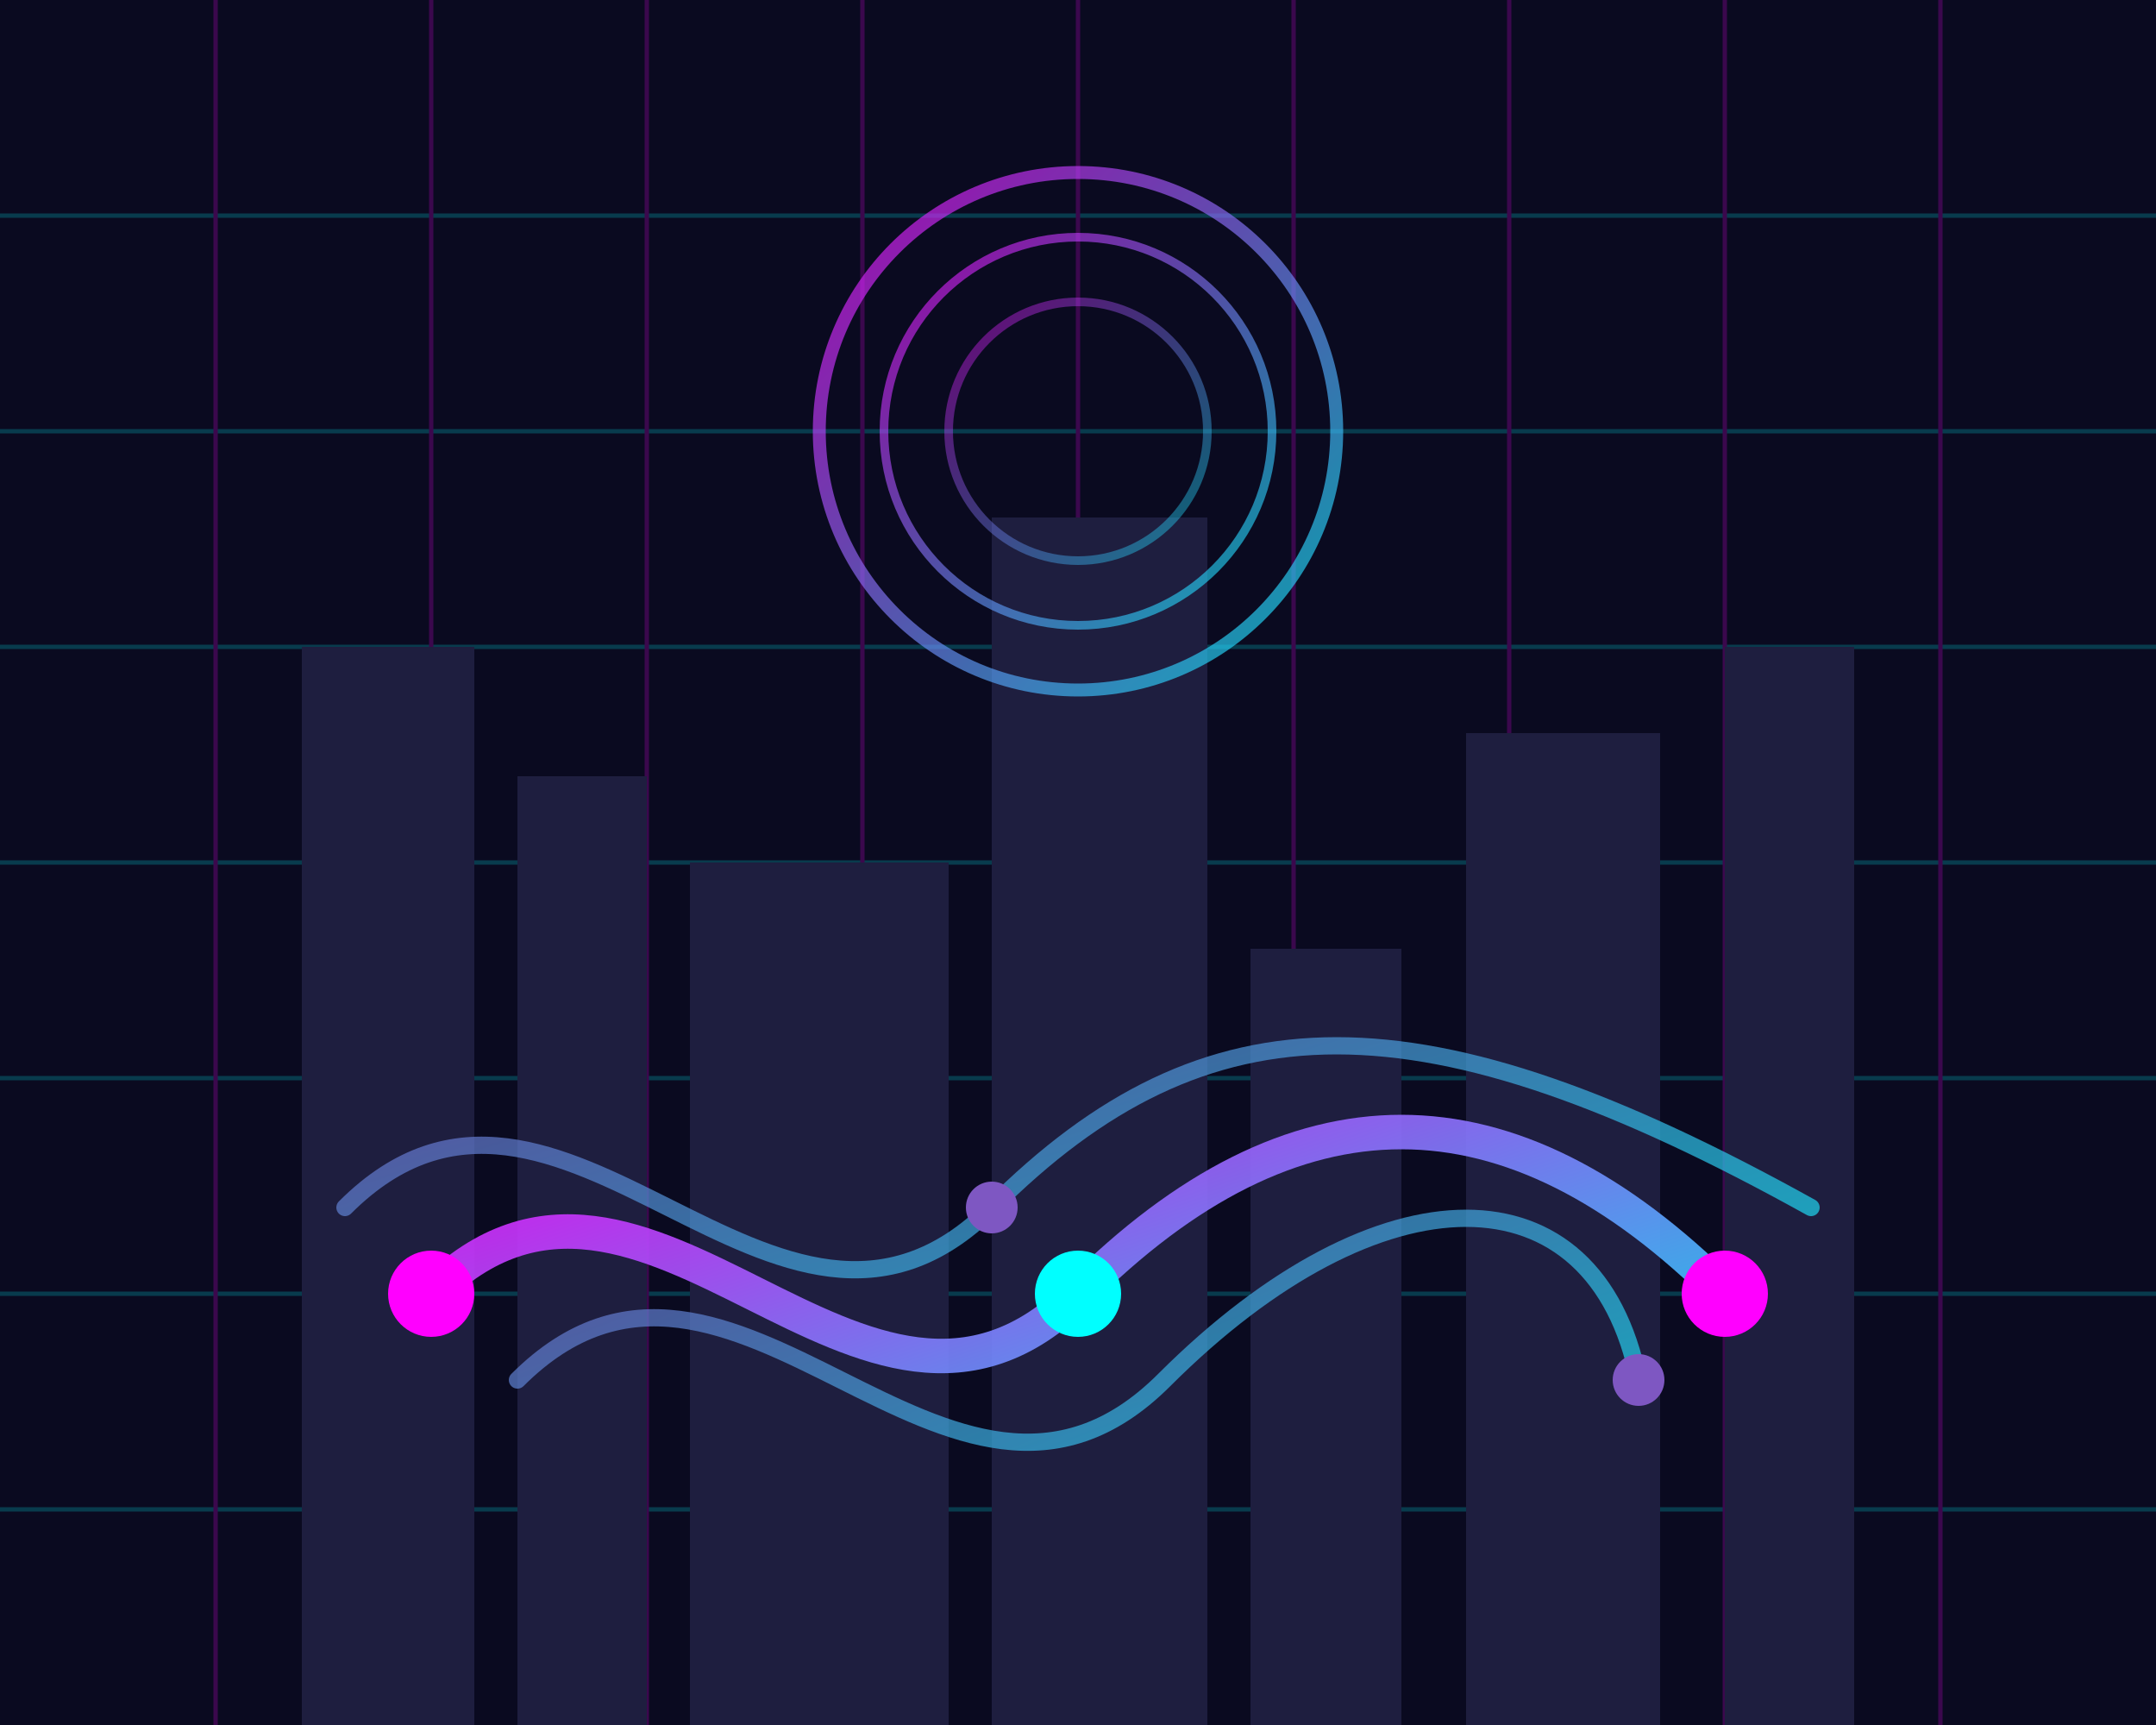 <svg xmlns="http://www.w3.org/2000/svg" width="500" height="400" viewBox="0 0 500 400">
  <defs>
    <linearGradient id="grad1" x1="0%" y1="0%" x2="100%" y2="100%">
      <stop offset="0%" style="stop-color:#ff00ff;stop-opacity:1" />
      <stop offset="100%" style="stop-color:#00ffff;stop-opacity:1" />
    </linearGradient>
    <linearGradient id="grad2" x1="0%" y1="0%" x2="100%" y2="100%">
      <stop offset="0%" style="stop-color:#7e57c2;stop-opacity:1" />
      <stop offset="100%" style="stop-color:#00ffff;stop-opacity:1" />
    </linearGradient>
    <filter id="glow">
      <feGaussianBlur stdDeviation="5" result="blur" />
      <feComposite in="SourceGraphic" in2="blur" operator="over" />
    </filter>
  </defs>
  
  <!-- Background grid -->
  <rect x="0" y="0" width="500" height="400" fill="#0a0a20" />
  <g opacity="0.2">
    <path d="M0 50 L500 50 M0 100 L500 100 M0 150 L500 150 M0 200 L500 200 M0 250 L500 250 M0 300 L500 300 M0 350 L500 350" stroke="#00ffff" stroke-width="1" />
    <path d="M50 0 L50 400 M100 0 L100 400 M150 0 L150 400 M200 0 L200 400 M250 0 L250 400 M300 0 L300 400 M350 0 L350 400 M400 0 L400 400 M450 0 L450 400" stroke="#ff00ff" stroke-width="1" />
  </g>
  
  <!-- Buildings in background -->
  <rect x="70" y="150" width="40" height="250" fill="#1e1e3f" />
  <rect x="120" y="180" width="30" height="220" fill="#1e1e3f" />
  <rect x="160" y="200" width="60" height="200" fill="#1e1e3f" />
  <rect x="230" y="120" width="50" height="280" fill="#1e1e3f" />
  <rect x="290" y="220" width="35" height="180" fill="#1e1e3f" />
  <rect x="340" y="170" width="45" height="230" fill="#1e1e3f" />
  <rect x="400" y="150" width="30" height="250" fill="#1e1e3f" />
  
  <!-- Neon sun -->
  <circle cx="250" cy="100" r="60" fill="none" stroke="url(#grad1)" stroke-width="3" opacity="0.8" filter="url(#glow)" />
  <circle cx="250" cy="100" r="45" fill="none" stroke="url(#grad1)" stroke-width="2" opacity="0.6" />
  <circle cx="250" cy="100" r="30" fill="none" stroke="url(#grad1)" stroke-width="2" opacity="0.4" />
  
  <!-- Gas pipes -->
  <path d="M100 300 C150 250, 200 350, 250 300 S350 250, 400 300" fill="none" stroke="url(#grad1)" stroke-width="8" opacity="0.9" stroke-linecap="round" />
  <path d="M120 320 C170 270, 220 370, 270 320 S370 270, 380 320" fill="none" stroke="url(#grad2)" stroke-width="4" opacity="0.7" stroke-linecap="round" />
  <path d="M80 280 C130 230, 180 330, 230 280 S330 230, 420 280" fill="none" stroke="url(#grad2)" stroke-width="4" opacity="0.7" stroke-linecap="round" />
  
  <!-- Connection points -->
  <circle cx="100" cy="300" r="10" fill="#ff00ff" filter="url(#glow)" />
  <circle cx="250" cy="300" r="10" fill="#00ffff" filter="url(#glow)" />
  <circle cx="400" cy="300" r="10" fill="#ff00ff" filter="url(#glow)" />
  <circle cx="230" cy="280" r="6" fill="#7e57c2" filter="url(#glow)" />
  <circle cx="380" cy="320" r="6" fill="#7e57c2" filter="url(#glow)" />
</svg>